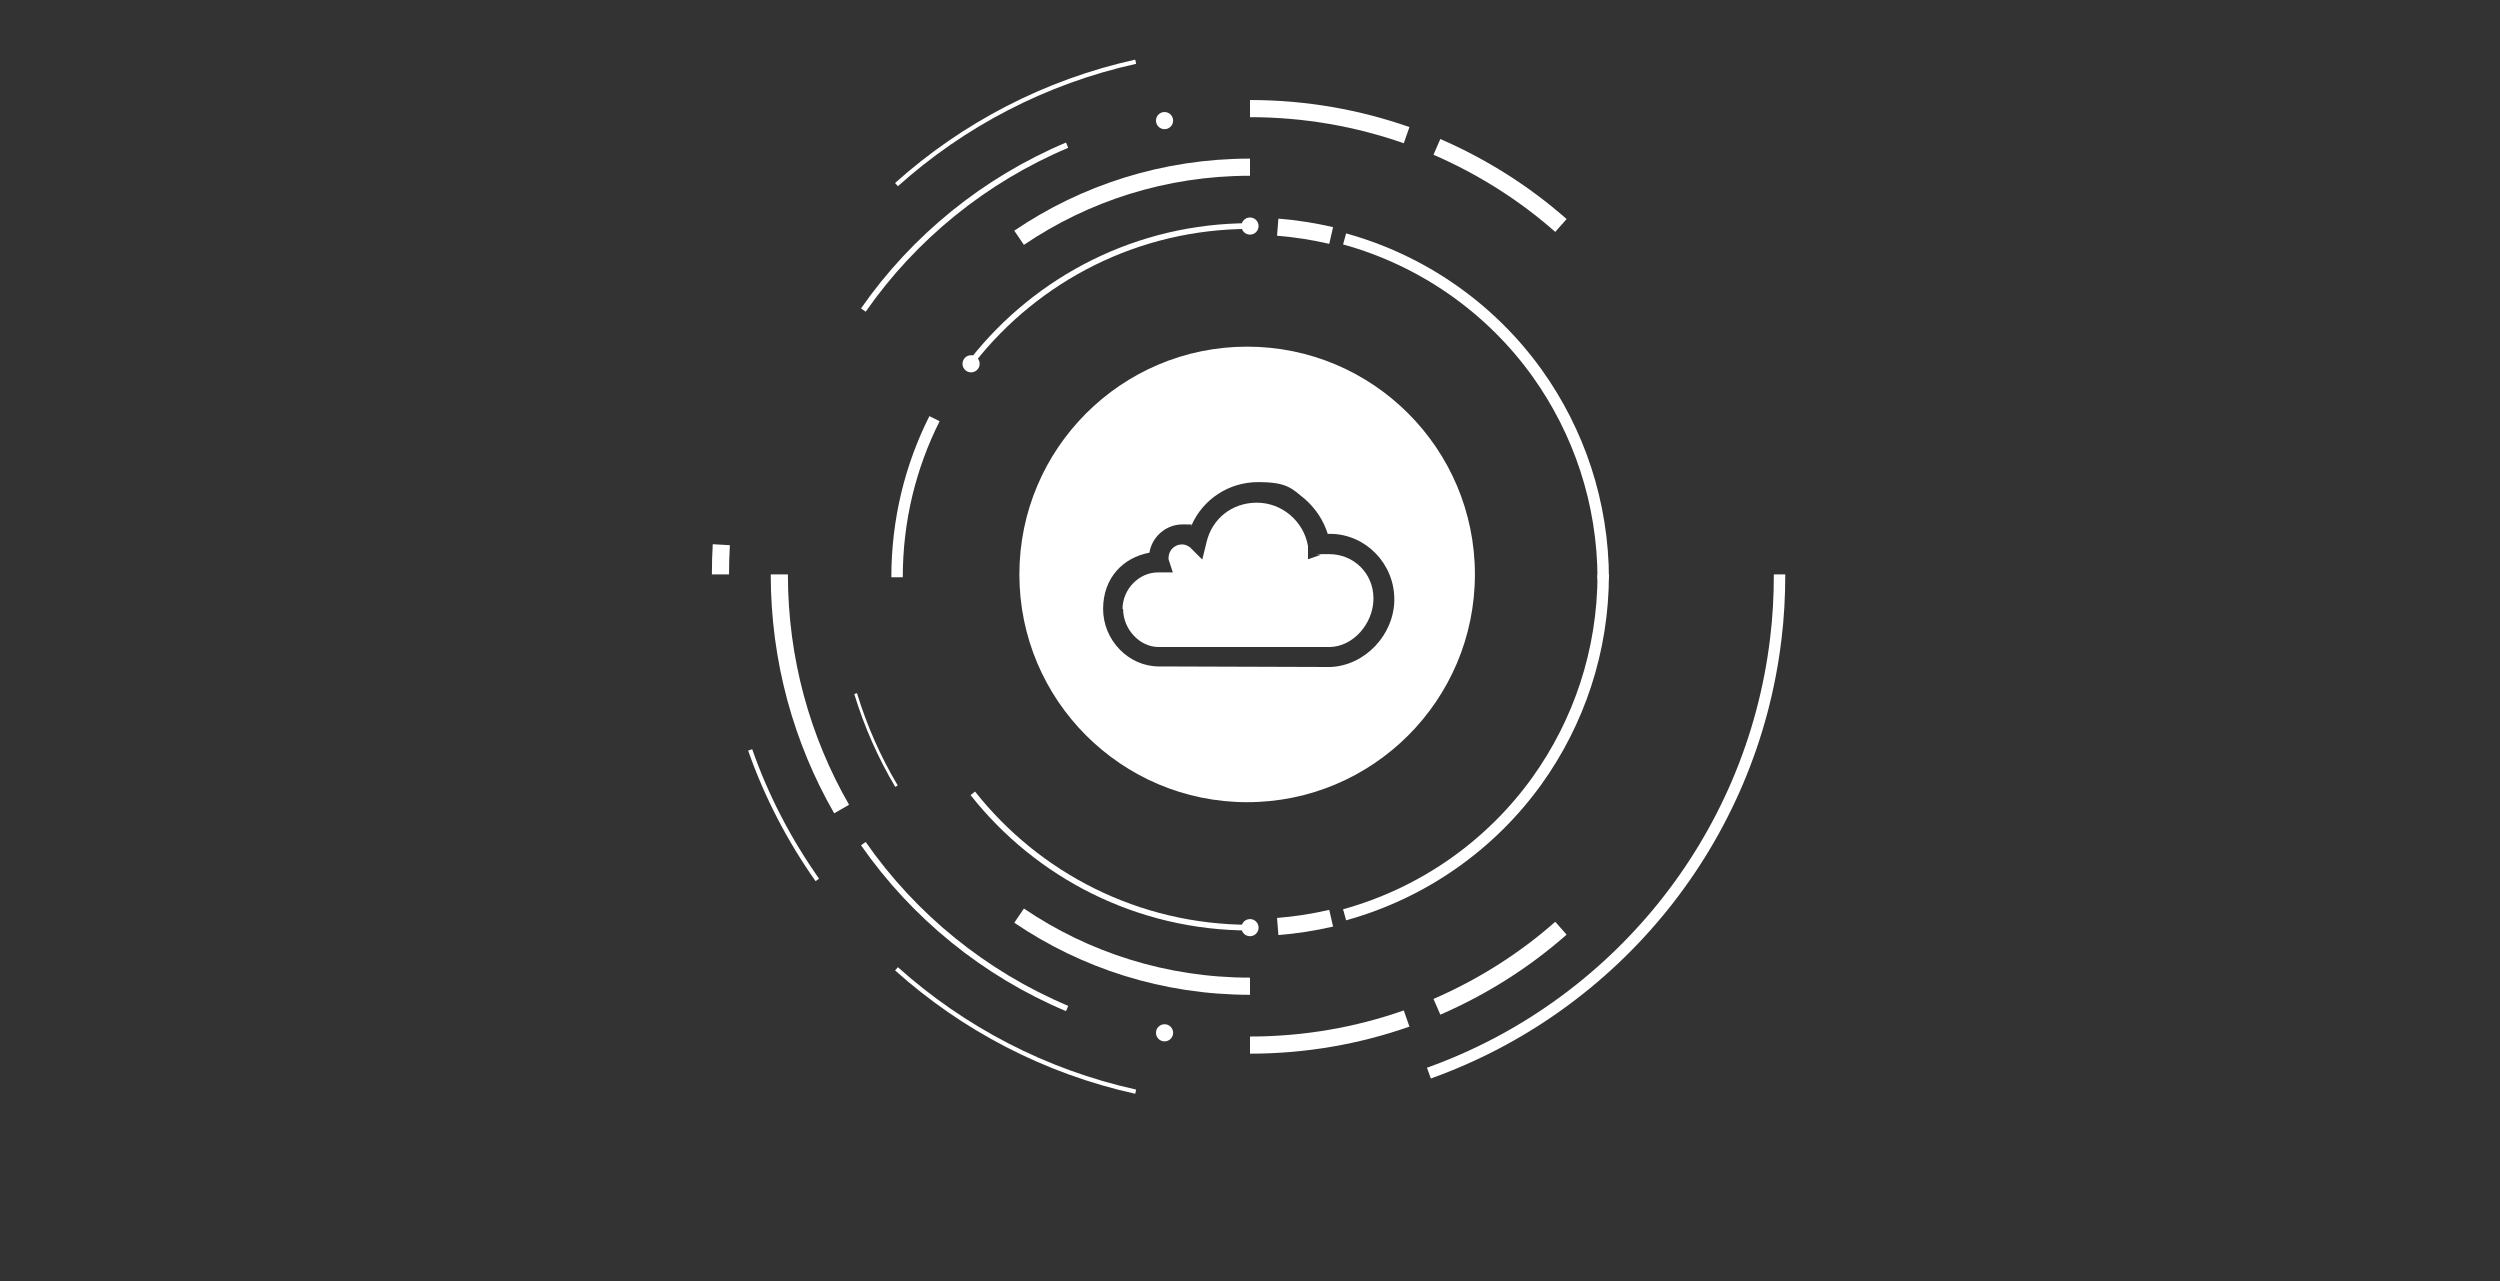 <?xml version="1.0" encoding="UTF-8"?> <svg xmlns="http://www.w3.org/2000/svg" xmlns:xlink="http://www.w3.org/1999/xlink" id="Layer_1" version="1.1" viewBox="0 0 874.8 448.3"><rect x="0" y="0" width="874.8" height="448.3" fill="#333333" stroke="none"/><!-- Generator: Adobe Illustrator 29.3.1, SVG Export Plug-In . SVG Version: 2.1.0 Build 151) --><defs><style> .st0 { stroke-width: 6px; } .st0, .st1, .st2, .st3, .st4 { fill: none; stroke: #fff; stroke-miterlimit: 10; } .st1 { stroke-width: 4px; } .st5 { fill: #fff; } .st2 { stroke-width: 1px; } .st3 { stroke-width: 1.5px; } .st4 { stroke-width: 2px; } </style></defs><path class="st1" d="M500,375.5c64.9-23.2,113-81.5,121.4-152.1.9-7.3,1.3-14.8,1.3-22.4"></path><path class="st3" d="M313.7,339c23.3,20.9,52,36,83.7,43"></path><path class="st3" d="M262.5,262.4c5.7,16.3,13.7,31.6,23.5,45.5"></path><path class="st0" d="M252.4,190.6c-.2,3.5-.3,6.9-.3,10.4"></path><path class="st0" d="M294.5,283.1c-13.9-24.2-21.8-52.2-21.8-82.1"></path><path class="st4" d="M373.4,352.9c-28.9-12.2-53.6-32.3-71.3-57.7"></path><path class="st0" d="M492.2,356.4c-17.1,6-35.6,9.3-54.8,9.3"></path><path class="st0" d="M546.2,324.8c-12.8,11.3-27.5,20.6-43.4,27.5"></path><path class="st0" d="M356.6,320.4c23,15.6,50.8,24.7,80.8,24.7"></path><path class="st2" d="M299.4,242.7c3.5,11.5,8.3,22.3,14.3,32.4"></path><path class="st4" d="M437.4,324.6c-39.4,0-74.4-18.4-97-47"></path><path class="st0" d="M465.8,321.3c-6.1,1.4-12.3,2.4-18.7,2.9"></path><path class="st1" d="M561,201c0,26.9-8.6,51.8-23.1,72.1-16.2,22.6-39.9,39.4-67.4,47"></path><circle class="st5" cx="437.4" cy="324.6" r="3"></circle><circle class="st5" cx="407.5" cy="361.4" r="3"></circle><path class="st3" d="M313.7,64.6c23.3-20.9,52-36,83.7-43"></path><path class="st4" d="M373.4,50.8c-28.9,12.2-53.6,32.3-71.3,57.7"></path><path class="st0" d="M492.2,47.3c-17.1-6-35.6-9.3-54.8-9.3"></path><path class="st0" d="M546.2,78.9c-12.8-11.3-27.5-20.6-43.4-27.5"></path><path class="st0" d="M356.6,83.2c23-15.6,50.8-24.7,80.8-24.7"></path><path class="st4" d="M437.4,79.1c-39.4,0-74.4,18.4-97,47"></path><path class="st0" d="M465.8,82.4c-6.1-1.4-12.3-2.4-18.7-2.9"></path><path class="st1" d="M561,202.7c0-26.9-8.6-51.8-23.1-72.1-16.2-22.6-39.9-39.4-67.4-47"></path><circle class="st5" cx="437.4" cy="79.1" r="3"></circle><circle class="st5" cx="407.5" cy="42.2" r="3"></circle><path class="st1" d="M327,146.5c-8.4,16.7-13.1,35.5-13.1,55.5"></path><circle class="st5" cx="339.8" cy="127.3" r="3"></circle><g><path class="st5" d="M393,213.1c0,7.1,5.8,13.3,12.4,13.3h59.9c8.1-.1,15.3-8.1,15.3-17s-7-15.5-15.5-15.5-2,.1-3.1.3l-4.3,1.5v-4.6c-1.5-8.7-9.1-15.2-17.9-15.2s-15.7,5.7-17.6,13.8l-1.5,6.1-4.3-4.3c-1-.7-1.9-1-2.8-1-2.6,0-4.7,2.1-4.7,4.7s0,.4,0,.5l1.5,4.6h-5.2c-6.7,0-12.4,5.9-12.4,12.8Z"></path><path class="st5" d="M436.4,121.3c-44,0-79.7,35.7-79.7,79.7s35.7,79.7,79.7,79.7,79.7-35.7,79.7-79.7-35.7-79.7-79.7-79.7ZM465.3,233.4h0s0,0,0,0c-6.2,0-59.4-.2-59.8-.2-10.6,0-19.5-9.2-19.5-20.1s7-18,16.2-19.7c.9-5.6,5.8-9.9,11.6-9.9s2.1.1,3.1.4c4-9.2,13.1-15.2,23.3-15.2s11.7,2.1,16.6,6.1c3.7,3.3,6.4,7.5,7.8,12,.4,0,.7,0,1.1,0,12.3.2,22.2,10.5,22.2,22.9s-10.3,23.3-22.5,23.7Z"></path></g></svg> 